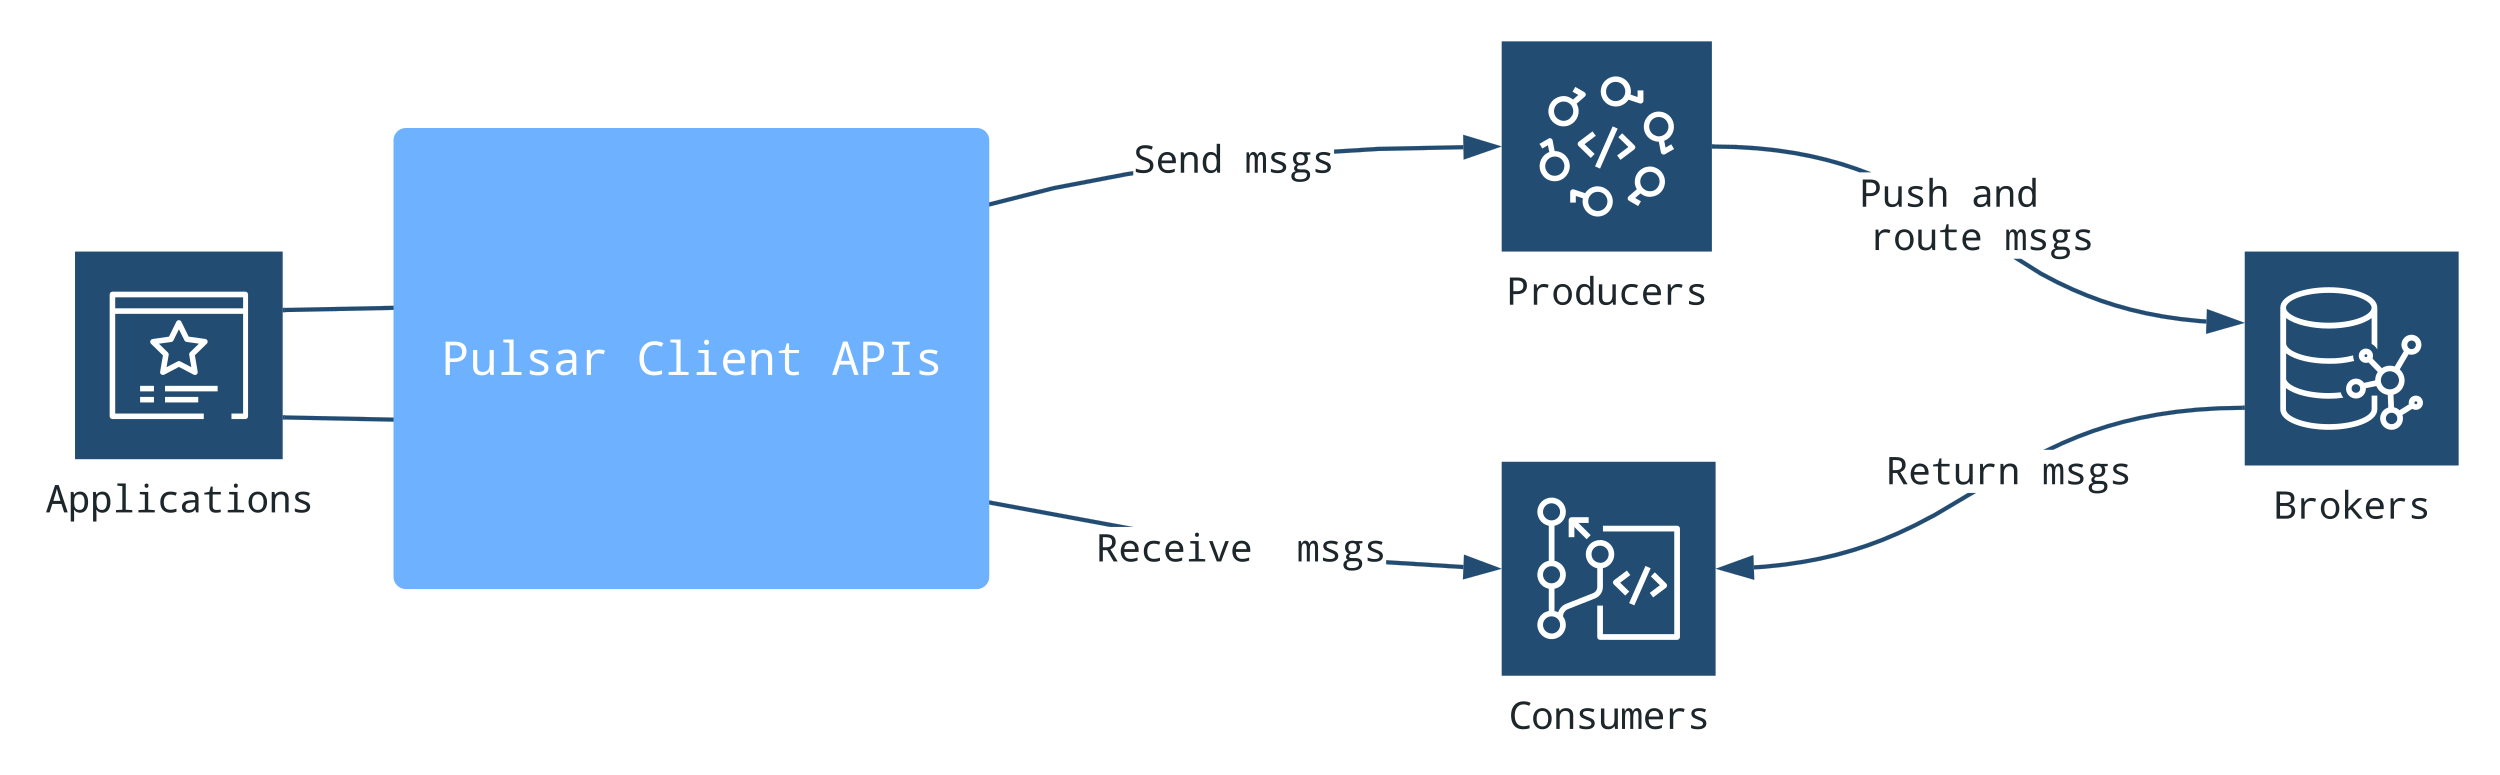 <svg xmlns="http://www.w3.org/2000/svg" xmlns:xlink="http://www.w3.org/1999/xlink" xmlns:lucid="lucid" width="1209.54" height="374.95"><g transform="translate(-62.564 -83.19)" lucid:page-tab-id="0_0"><path d="M0 0h6299.2v6299.2H0z" fill="#fff"/><path d="M610.8 168l-3.1.47-34.98 6.68-111.47 28.22-45.12 10.68-35.07 6.7-35.33 5.2-39.35 4.12-47.03 2.93-59 1.18-.03-2 58.94-1.18 46.95-2.92 39.28-4.1 35.25-5.2 34.98-6.7 45.07-10.65 111.5-28.24 35.1-6.7 3.43-.5zm159.8-12.6l-41.44.84-21.14 1.32v-2l21.06-1.32 41.5-.83z" stroke="#224c72" stroke-width=".05" fill="#224c72"/><path d="M200.4 234.18l-1.07.02v-2l1.02-.02z" fill="#224c72"/><path d="M200.4 234.2l-1.1.02v-2.05l1.07-.02zm-1.04-1.98v1.95l1-.02-.04-1.95z" stroke="#224c72" stroke-width=".05" fill="#224c72"/><path d="M785.85 154.1l-14.17 4.93-.18-9.27z" fill="#224c72"/><path d="M789.1 154.04l-18.4 6.38-.23-12.02zm-16.44 3.6l9.96-3.47-10.1-3.05z" stroke="#224c72" stroke-width=".05" fill="#224c72"/><use xlink:href="#a" transform="matrix(1,0,0,1,610.804,150.065) translate(0.005 16.708)"/><use xlink:href="#b" transform="matrix(1,0,0,1,610.804,150.065) translate(54.014 16.708)"/><path d="M770.67 356.54l-.13 2-37.33-2.34v-2zM259.8 285.36l52.02 3.25 48.4 5.1 51.12 7.57 199.37 36.86h-11L411 303.25 360 295.68l-48.33-5.08-51.94-3.24-59.38-1.2.04-2z" stroke="#224c72" stroke-width=".05" fill="#224c72"/><path d="M200.4 284.15l-.05 2-1.02-.02v-2z" fill="#224c72"/><path d="M200.4 284.13l-.03 2.05-1.06-.03v-2.05zm-1.04 1.98l.96.02.04-1.94-1-.03z" stroke="#224c72" stroke-width=".05" fill="#224c72"/><path d="M785.86 358.22l-14.46 4 .4-9.27z" fill="#224c72"/><path d="M789.1 358.36l-18.76 5.18.53-12zm-16.64 2.52l10.16-2.8-9.87-3.7z" stroke="#224c72" stroke-width=".05" fill="#224c72"/><use xlink:href="#c" transform="matrix(1,0,0,1,592.783,338.128) translate(0.005 16.708)"/><use xlink:href="#b" transform="matrix(1,0,0,1,592.783,338.128) translate(97.221 16.708)"/><path d="M98.88 204.9h100.45v100.46H98.87V204.9z" stroke="#fff" stroke-opacity="0" fill="#224c72"/><path d="M142.4 269.86h25.46v2.68H142.4v-2.68zM130.35 269.86h6.7v2.68h-6.7v-2.68zM142.4 275.22h16.08v2.68H142.4v-2.68zM130.35 275.22h6.7v2.68h-6.7v-2.68zM116.96 232.35h64.3v2.68h-64.3v-2.68z" stroke="#fff" stroke-opacity="0" fill="#fff"/><path d="M181.25 285.93h-6.7v-2.65h5.63v-56.25H118.3v56.25h42.86v2.65h-44.2c-.74 0-1.34-.6-1.34-1.35v-58.9c0-.75.6-1.36 1.34-1.36h64.22c.74-.06 1.34.5 1.4 1.23V284.57c0 .38-.12.7-.4 1-.26.24-.53.36-.93.36z" stroke="#fff" stroke-opacity="0" fill="#fff"/><path d="M141.36 264.6c-.3 0-.53-.07-.78-.23-.44-.32-.64-.82-.53-1.35l1.34-7.9-5.8-5.64c-.5-.53-.47-1.38.06-1.9.2-.2.45-.3.72-.36l7.96-1.17 3.56-7.22c.22-.45.66-.74 1.2-.74.52 0 .97.25 1.2.73l3.55 7.22 8.04 1.14c.74.1 1.24.76 1.16 1.5-.06.33-.2.56-.42.78l-5.76 5.63 1.34 7.94c.1.53-.1 1.04-.53 1.33-.43.32-.96.35-1.4.1l-7.15-3.74-7.12 3.75c-.22.1-.42.16-.67.13zm-1.92-15.12l4.34 4.22c.3.32.45.72.4 1.17l-1.04 5.97 5.37-2.8c.4-.23.84-.23 1.23 0l5.37 2.77-1-5.93c-.08-.45.03-.88.36-1.2l4.34-4.22-5.98-.85c-.47-.05-.83-.32-1.03-.74l-2.68-5.37-2.67 5.44c-.22.4-.55.66-1.03.72z" stroke="#fff" stroke-opacity="0" fill="#fff"/><use xlink:href="#d" transform="matrix(1,0,0,1,68.875,314.355) translate(15.689 16.731)"/><path d="M789.1 103.2h101.7v101.7H789.1V103.2z" stroke="#fff" stroke-opacity="0" stroke-width="2" fill="#224c72"/><path d="M832.22 159.6l-5.98-5.83c-.52-.54-.5-1.4.02-1.9.05-.05.08-.1.13-.1l6.64-5.02 1.6 2.13-5.43 4.07 4.87 4.74zM846.56 160.53l-1.6-2.14 5.44-4.08-4.86-4.74 1.86-1.9 5.97 5.82c.53.54.52 1.4-.02 1.9-.04.05-.08.1-.12.12z" stroke="#fff" stroke-opacity="0" stroke-width="2" fill="#fff"/><path d="M834.27 163.7l8.52-19.37 2.42 1.06-8.52 19.36-2.43-1.06z" stroke="#fff" stroke-opacity="0" stroke-width=".8" fill="#fff"/><path d="M854.86 126.94v3.18l-3.4-1.17c.12-.5.16-.96.16-1.5 0-2.56-1.18-4.73-3.32-6.12-3.37-2.2-7.9-1.24-10.1 2.13-2.2 3.4-1.24 7.9 2.15 10.1 3.36 2.2 7.88 1.24 10.1-2.13l5.42 1.8c.14.05.3.08.43.07.3 0 .56-.08.8-.25.36-.26.57-.64.57-1.08v-5.03zm-10.6 5.18c-2.6 0-4.67-2.08-4.67-4.66-.03-2.57 2.05-4.67 4.63-4.67 2.58-.02 4.66 2.06 4.68 4.63v.03c0 2.57-2.07 4.64-4.65 4.66zM829.77 128.8c-.05-.45-.27-.8-.65-1.04l-4.4-2.52-1.35 2.3 2.8 1.6-2.55 2.2c-.32-.26-.6-.45-.96-.66-1.73-1.03-3.6-1.28-5.55-.73-3.25.86-5.42 3.7-5.42 7.06 0 4.04 3.28 7.32 7.3 7.32.68 0 1.26-.08 1.93-.25 3.9-1.05 6.22-5.05 5.17-8.97-.17-.64-.38-1.18-.73-1.75l3.96-3.44c.33-.27.5-.65.48-1.1zM823 139.3c-.6 1.1-1.5 1.83-2.72 2.2-1.25.32-2.4.15-3.53-.5-1.12-.63-1.85-1.56-2.17-2.8-.67-2.5.8-5.04 3.27-5.7h.02c.42-.13.78-.16 1.2-.16 2.17-.02 3.96 1.37 4.5 3.45.33 1.25.18 2.4-.47 3.52zM821.1 159.94c-1.03-1.75-2.5-2.9-4.46-3.42-.65-.17-1.22-.23-1.9-.23l-1-5.18c-.08-.44-.34-.75-.74-.94-.4-.18-.84-.16-1.22.07l-4.38 2.54 1.35 2.28 2.7-1.6.7 3.3c-.38.14-.7.28-1.04.5-3.5 2-4.7 6.47-2.7 9.95 1 1.77 2.5 2.92 4.44 3.44.66.17 1.23.23 1.9.23 1.34 0 2.5-.3 3.65-.98 3.5-2.02 4.7-6.5 2.7-9.98zm-1.85 4.85c-.64 2.47-3.17 3.95-5.65 3.3h-.1c-1.2-.37-2.1-1.1-2.7-2.18-.66-1.1-.82-2.3-.48-3.54.57-2.05 2.34-3.42 4.5-3.44.4 0 .78.04 1.2.14 1.24.34 2.2 1.07 2.82 2.2.63 1.12.76 2.28.4 3.5zM835.62 173.3c-2.56 0-4.75 1.2-6.13 3.36l-5.43-1.82c-.16-.06-.3-.08-.45-.08-.74 0-1.36.6-1.36 1.35v5.1h2.72v-3.23l3.44 1.17c-.12.5-.16.96-.16 1.5 0 4.03 3.27 7.3 7.3 7.3 4.03 0 7.3-3.27 7.3-7.3 0-4.03-3.27-7.3-7.3-7.3zm0 11.97c-2.58 0-4.66-2.08-4.66-4.64 0-2.58 2.08-4.65 4.66-4.65 2.57 0 4.65 2.07 4.65 4.65-.02 2.56-2.08 4.64-4.65 4.64zM864.46 164.76c-1.75-1.03-3.63-1.28-5.58-.75-3.9 1.1-6.2 5.08-5.14 8.97.18.65.4 1.18.74 1.78l-3.97 3.42c-.32.3-.48.7-.45 1.13.04.44.28.8.65 1.03l4.42 2.54 1.35-2.3-2.78-1.6 2.54-2.22c.3.25.6.44.94.65 1.73 1.04 3.6 1.28 5.55.75 1.95-.52 3.43-1.66 4.43-3.4v-.02c2-3.5.8-7.96-2.7-9.97zm.36 8.63c-.83 1.52-2.33 2.38-4.06 2.32-.84-.02-1.56-.23-2.28-.65-2.23-1.28-3-4.13-1.72-6.35 0-.02 0-.02.02-.02 1.25-2.24 4.07-3.04 6.33-1.8 2.25 1.25 3.04 4.1 1.8 6.33-.02.04-.04.08-.08.12zM871.15 153l-2.77 1.6-.64-3.3c.38-.13.7-.28 1.04-.48 3.5-2 4.7-6.47 2.7-9.97-2-3.5-6.47-4.73-9.97-2.73-3.5 2.02-4.7 6.47-2.7 10 1 1.74 2.47 2.86 4.42 3.38.66.17 1.23.25 1.9.25l1 5.16c.1.45.36.76.75.95.2.1.36.13.56.13.25 0 .46-.04.66-.17l4.4-2.53zm-7.24-4.08c-2.47-.64-3.95-3.18-3.3-5.68.66-2.48 3.2-3.95 5.7-3.3 1.25.33 2.22 1.07 2.85 2.22 1.3 2.2.52 5.06-1.7 6.35-1.1.65-2.3.82-3.54.5z" stroke="#fff" stroke-opacity="0" stroke-width="2" fill="#fff"/><use xlink:href="#e" transform="matrix(1,0,0,1,759.089,213.897) translate(32.392 16.731)"/><path d="M789.1 306.6h103.5v103.52H789.1V306.6z" stroke="#fff" stroke-opacity="0" stroke-width="2" fill="#224c72"/><path d="M836.72 344.5c-3.36-.07-6.12 2.25-6.8 5.48-.73 3.76 1.65 7.4 5.42 8.15v9.1c-.04 1.38-.93 2.62-2.27 3.03l-12.5 4.93c-2 .74-3.42 2.18-4.17 4.24-.56-.34-1.12-.55-1.75-.62v-10.76c2.76-.54 4.8-2.6 5.37-5.4.78-3.7-1.64-7.4-5.37-8.16v-16.93c2.76-.54 4.8-2.6 5.37-5.34.74-3.77-1.64-7.4-5.37-8.15-3.76-.76-7.38 1.64-8.16 5.4-.76 3.7 1.63 7.34 5.4 8.1v16.92c-2.8.6-4.86 2.6-5.4 5.4-.76 3.78 1.63 7.4 5.4 8.16v10.76c-1.05.2-1.9.55-2.77 1.17-3.05 2.3-3.7 6.63-1.4 9.65 2.26 3.08 6.55 3.7 9.64 1.44 3.06-2.28 3.7-6.6 1.42-9.68.06-1.7 1.14-3.08 2.75-3.63l12.52-4.94c2.42-.9 4-3.08 4.03-5.62v-9.1c3.24-.7 5.5-3.44 5.5-6.8 0-3.76-3.08-6.9-6.88-6.85zm-27.63-13.64c0-2.26 1.86-4.18 4.13-4.18 2.3 0 4.14 1.92 4.14 4.18s-1.83 4.1-4.14 4.1c-2.27 0-4.13-1.84-4.13-4.1zm0 30.35c0-2.25 1.86-4.1 4.13-4.1 2.3 0 4.14 1.85 4.14 4.1 0 2.27-1.83 4.2-4.14 4.2-2.23 0-4.1-1.86-4.13-4.12zm4.13 28.45c-2.27 0-4.13-1.85-4.13-4.18 0-2.26 1.86-4.1 4.13-4.1 2.3 0 4.14 1.84 4.14 4.1.04 2.33-1.8 4.18-4.06 4.24h-.07zm23.5-34.2c-2.32 0-4.15-1.84-4.15-4.17 0-2.26 1.83-4.1 4.14-4.1 2.27 0 4.14 1.84 4.14 4.1.03 2.33-1.8 4.18-4.07 4.25h-.08z" stroke="#fff" stroke-opacity="0" stroke-width="2" fill="#fff"/><path d="M874 392.77h-37.3c-.77 0-1.37-.6-1.37-1.38v-15.2h2.76V390h34.5v-49.68h-34.5v-2.76H874c.75 0 1.35.6 1.35 1.38v52.45c0 .76-.6 1.37-1.36 1.37z" stroke="#fff" stroke-opacity="0" stroke-width="2" fill="#fff"/><path d="M848.88 371.34l-5.54-5.4c-.3-.28-.45-.64-.43-1.07.05-.4.23-.75.57-1l6.2-4.64 1.65 2.2-4.9 3.68 4.38 4.27zM862.4 372.22l-1.66-2.2 4.9-3.7-4.38-4.24 1.92-2 5.52 5.4c.54.54.56 1.4.02 1.96l-.15.14z" stroke="#fff" stroke-opacity="0" stroke-width="2" fill="#fff"/><path d="M850.76 375l7.9-18 2.52 1.12-7.9 17.97-2.52-1.12z" stroke="#fff" stroke-opacity="0" stroke-width=".8" fill="#fff"/><path d="M832.17 342.1l-.98.98-1 .98-5.92-5.9v4.92h-2.76v-8.28c0-.76.62-1.38 1.4-1.38h8.27v2.76h-4.95z" stroke="#fff" stroke-opacity="0" stroke-width="2" fill="#fff"/><use xlink:href="#f" transform="matrix(1,0,0,1,759.089,419.12) translate(33.392 16.731)"/><path d="M1148.6 204.9h103.5v103.5h-103.5V204.9z" stroke="#fff" stroke-opacity="0" stroke-width="2" fill="#224c72"/><path d="M1210 249.62c1.16.62 2.06 1.45 2.75 2.62V232.1c0-6.43-12.15-9.95-23.47-9.95-11.4 0-23.48 3.52-23.48 9.94v49.12c0 6.42 12.08 9.94 23.48 9.94 11.32 0 23.47-3.52 23.47-9.94v-6.62H1210v6.62c0 3.4-8.57 7.18-20.72 7.18-12.23 0-20.72-3.8-20.72-7.18v-10.28c4.14 3.38 12.64 5.18 20.72 5.18 2.48 0 4.55-.14 7.04-.5-.62-.8-1.04-1.57-1.24-2.6-2.08.2-3.8.34-5.8.34-12.16 0-20.72-3.8-20.72-7.25h.07v-12c4.14 3.38 12.63 5.1 20.64 5.1 4.42.08 8.08-.34 12.3-1.37-.35-.83-.5-1.6-.5-2.5v-.2c-4.06 1.04-7.58 1.46-11.8 1.4-12.15 0-20.64-3.8-20.64-7.2v-12.27c4.2 3.3 12.63 5.1 20.64 5.1 8.08 0 16.5-1.8 20.72-5.1V249.62zm-20.72-10.3c-12.23 0-20.72-3.78-20.72-7.23 0-3.4 8.5-7.2 20.72-7.2 12.15 0 20.7 3.8 20.7 7.2 0 3.44-8.48 7.23-20.7 7.23zm42.12 35.28c-1.94 0-3.46 1.52-3.46 3.45 0 .28 0 .48.07.76l-4.54 2.84c-.76-.76-1.6-1.18-2.63-1.38l-.27-6.14c1.45-.35 2.55-1.04 3.6-2.14 2.6-2.97 2.33-7.46-.57-10.08l4.28-7.3c.48.12.9.2 1.38.2 2.7 0 4.83-2.15 4.83-4.84 0-2.62-2.15-4.83-4.84-4.83-2.63 0-4.84 2.2-4.84 4.83 0 1.17.42 2.2 1.18 3.1l-4.42 7.4c-.76-.28-1.52-.35-2.35-.35-1.45 0-2.63.35-3.87 1.18l-4.5-4.62c.15-.5.22-.9.22-1.4v.02c0-1.94-1.52-3.46-3.45-3.46-1.87 0-3.45 1.52-3.45 3.46 0 1.93 1.58 3.45 3.45 3.45.48 0 .83-.07 1.24-.2l4.5 4.6c-.84 1.25-1.25 2.57-1.25 4.08l-5.4 1.2c-.9-1.32-2.27-2.08-3.92-2.08-2.63.07-4.77 2.2-4.77 4.9 0 2.62 2.14 4.76 4.83 4.76 2.63 0 4.77-2.14 4.77-4.83V271l5.04-1.02c1.04 2.34 2.97 3.86 5.52 4.27l.27 6.08c-2.35.76-3.94 2.83-3.94 5.3 0 3.05 2.5 5.53 5.53 5.53 3.04 0 5.52-2.48 5.52-5.52 0-.62-.07-1.1-.27-1.65l4.77-2.98c.55.34 1.1.48 1.73.48 1.93 0 3.45-1.52 3.45-3.45 0-1.93-1.52-3.45-3.45-3.45zm-2.08-26.64c1.18 0 2.08.9 2.08 2.07 0 1.1-.9 2.07-2.08 2.07-1.17 0-2.07-.97-2.07-2.07 0-1.17.9-2.07 2.08-2.07zm-22.1 8c-.34 0-.68-.27-.68-.7 0-.4.34-.67.7-.67.4 0 .68.26.68.68 0 .4-.28.7-.7.7zm-4.83 17.26c-1.1 0-2.08-.9-2.08-2.07s.97-2.07 2.08-2.07c1.17 0 2.07.9 2.07 2.07s-.9 2.07-2.08 2.07zm12.08-6c0-2.42 1.93-4.42 4.35-4.42s4.42 2 4.42 4.4c0 2.43-2 4.36-4.42 4.36s-4.35-1.93-4.35-4.35zm5.18 21.18c-1.52 0-2.76-1.24-2.76-2.76 0-1.52 1.24-2.76 2.76-2.76 1.52 0 2.76 1.24 2.76 2.76 0 1.52-1.24 2.76-2.76 2.76zm11.74-9.66c-.35 0-.7-.28-.7-.7 0-.4.35-.68.7-.68.4 0 .7.28.7.7 0 .4-.3.68-.7.68z" stroke="#fff" stroke-opacity="0" stroke-width="2" fill="#fff"/><use xlink:href="#g" transform="matrix(1,0,0,1,1118.586,317.413) translate(44.194 16.731)"/><path d="M1050.54 214.74l7.9 4.14 7.24 3.4 6.94 2.92 6.86 2.56 6.95 2.25 7.16 2 7.48 1.77 7.94 1.5 8.54 1.27 9.3.97 3.3.22-.12 2-3.36-.2-9.37-1-8.6-1.27-8.04-1.53-7.57-1.77-7.25-2.02-7.02-2.28-6.95-2.6-7.02-2.94-7.3-3.43-8.02-4.2-12.78-8.06h3.75zm-148.18-61.46l10.34.65 9.38.98 8.6 1.28 8.04 1.53 7.57 1.8 7.23 2 7.03 2.3 6.94 2.57.32.14h-5.7l-2.22-.82-6.95-2.26-7.16-2-7.5-1.75-7.94-1.52-8.53-1.25-9.3-.98-10.25-.64-10.5-.22.04-2z" stroke="#224c72" stroke-width=".05" fill="#224c72"/><path d="M891.85 153.06l-.05 2-1-.02v-2z" fill="#224c72"/><path d="M891.87 153.04l-.04 2.05-1.06-.03v-2.05zm-1.05 1.98l.96.02.04-1.95-1-.03z" stroke="#224c72" stroke-width=".05" fill="#224c72"/><path d="M1145.35 239.28l-14.42 4.1.33-9.26z" fill="#224c72"/><path d="M1148.6 239.4l-18.72 5.33.43-12.02zm-16.62 2.65l10.14-2.9-9.9-3.6z" stroke="#224c72" stroke-width=".05" fill="#224c72"/><use xlink:href="#h" transform="matrix(1,0,0,1,935.199,166.508) translate(27.009 16.708)"/><use xlink:href="#i" transform="matrix(1,0,0,1,935.199,166.508) translate(81.018 16.708)"/><use xlink:href="#j" transform="matrix(1,0,0,1,935.199,166.508) translate(0.005 37.661)"/><use xlink:href="#k" transform="matrix(1,0,0,1,935.199,166.508) translate(32.41 37.661)"/><use xlink:href="#b" transform="matrix(1,0,0,1,935.199,166.508) translate(97.221 37.661)"/><path d="M999.08 333.23l-9.67 5.06-8.15 3.84-7.57 3.2-7.37 2.73-7.38 2.4-7.58 2.12-7.92 1.84-8.4 1.6-9.07 1.34-9.9 1.04-4.9.3-.12-2 4.84-.3 9.83-1.03 8.98-1.33 8.33-1.58 7.84-1.85 7.5-2.1 7.3-2.37 7.3-2.7 7.5-3.17 8.08-3.8 9.58-5 16.47-9.76h3.92zm148.52-51.75l-11.35.23-10.93.7-9.83 1.03-9 1.32-8.3 1.6-7.85 1.82-7.5 2.1-7.3 2.37-7.3 2.72-7.5 3.15-4.84 2.3h-4.62l.5-.27 8.16-3.85 7.58-3.2 7.36-2.73 7.4-2.4 7.57-2.1 7.92-1.87 8.4-1.6 9.07-1.34 9.9-1.04 11.02-.68 11.4-.24z" stroke="#224c72" stroke-width=".05" fill="#224c72"/><path d="M1148.6 281.46l-1.02.02-.04-2 1.05-.02z" fill="#224c72"/><path d="M1148.6 281.5h-1.05l-.04-2.04 1.1-.02zm-1.04-2l.04 1.96.96-.02v-1.95z" stroke="#224c72" stroke-width=".05" fill="#224c72"/><path d="M910.26 362.4l-14.42-4.15 14.1-5.12z" fill="#224c72"/><path d="M911.3 363.73l-18.7-5.37 18.3-6.64zm-12.23-5.6l10.14 2.92-.2-6.5z" stroke="#224c72" stroke-width=".05" fill="#224c72"/><g><use xlink:href="#l" transform="matrix(1,0,0,1,974.957,300.788) translate(0.005 16.708)"/><use xlink:href="#b" transform="matrix(1,0,0,1,974.957,300.788) translate(75.617 16.708)"/></g><path d="M252.95 151.13a6 6 0 0 1 6-6h276.23a6 6 0 0 1 6 6v211.05a6 6 0 0 1-6 6H258.95a6 6 0 0 1-6-6z" stroke="#000" stroke-opacity="0" stroke-width="3" fill="#6db1ff"/><g><use xlink:href="#m" transform="matrix(1,0,0,1,257.951,150.13) translate(18.28 114.458)"/><use xlink:href="#n" transform="matrix(1,0,0,1,257.951,150.13) translate(112.562 114.458)"/><use xlink:href="#o" transform="matrix(1,0,0,1,257.951,150.13) translate(206.844 114.458)"/></g><defs><path fill="#1d262b" d="M1087-391c0 281-226 411-532 411-177 0-315-23-414-69v-178c141 57 279 86 414 86 233 0 350-80 350-240 0-69-24-123-71-160s-142-82-285-133c-139-49-239-106-299-174s-90-156-90-264c2-252 211-371 481-371 153 0 291 26 416 78l-64 164c-129-52-249-78-360-78-195 0-293 70-293 209 0 68 22 123 66 164s134 85 270 133c164 58 273 119 328 181s83 143 83 241" id="p"/><path fill="#1d262b" d="M631-1118c283 0 470 204 465 491v113H322c5 250 120 375 344 375 130 0 253-25 370-76v160C925-5 804 20 672 20c-329 0-539-224-539-561 0-331 182-577 498-577zM326-662h573c0-203-91-305-272-305-183 0-284 102-301 305" id="q"/><path fill="#1d262b" d="M887 0v-707c0-173-79-260-238-260-205 0-307 133-307 398V0H160v-1098h147l27 148h10c69-112 181-168 336-168 259 0 389 134 389 401V0H887" id="r"/><path fill="#1d262b" d="M137-547c0-322 136-571 430-571 137 0 245 53 322 160h12c-24-215-7-376-12-598h182V0H924l-27-147h-8C814-36 706 20 567 20c-294 0-430-246-430-567zm463 416c241 0 288-157 289-416 0-151-23-259-69-323s-121-97-222-97c-181 0-272 141-272 422 0 276 91 414 274 414" id="s"/><g id="a"><use transform="matrix(0.009,0,0,0.009,0,0)" xlink:href="#p"/><use transform="matrix(0.009,0,0,0.009,10.802,0)" xlink:href="#q"/><use transform="matrix(0.009,0,0,0.009,21.604,0)" xlink:href="#r"/><use transform="matrix(0.009,0,0,0.009,32.405,0)" xlink:href="#s"/></g><path fill="#1d262b" d="M977 0v-707c0-97-9-165-27-203s-47-57-88-57c-58 0-100 28-126 83s-40 148-40 278V0H535v-707c0-173-42-260-125-260-56 0-96 26-120 79s-36 160-36 319V0H92v-1098h127l27 148h10c45-112 112-168 201-168 109 0 180 61 213 182h6c51-121 124-182 219-182 85 0 147 30 186 92s58 165 58 309V0H977" id="t"/><path fill="#1d262b" d="M1026-301c0 225-197 321-448 321-165 0-290-23-375-69v-166c129 57 252 86 370 86 183 0 275-54 275-162 0-38-16-71-49-99s-108-63-226-106c-156-57-253-112-293-160s-61-105-61-171c2-338 524-340 789-217l-60 149c-121-48-228-72-319-72-157 0-236 44-236 133 0 41 17 74 51 98s111 57 232 101c141 51 234 101 280 151s70 111 70 183" id="u"/><path fill="#1d262b" d="M188-739c-1-248 156-381 410-379 57 0 107 7 150 20h378v113l-196 27c43 57 65 128 65 213 2 253-212 385-489 346-67 37-100 82-100 133 0 56 54 84 161 84h187c216-2 358 93 358 297 0 251-188 377-565 377-145 0-255-26-331-80S102 283 102 186c0-141 80-231 240-270-64-31-96-83-96-154 0-75 44-139 133-192-109-41-191-166-191-309zm406 221c149 0 223-77 223-230 0-159-75-239-225-239s-225 81-225 242c0 151 76 227 227 227zm346 649c0-146-78-149-248-149H504c-153 0-230 66-230 198 0 116 90 174 271 174 263 0 395-74 395-223" id="v"/><g id="b"><use transform="matrix(0.009,0,0,0.009,0,0)" xlink:href="#t"/><use transform="matrix(0.009,0,0,0.009,10.802,0)" xlink:href="#u"/><use transform="matrix(0.009,0,0,0.009,21.604,0)" xlink:href="#v"/><use transform="matrix(0.009,0,0,0.009,32.405,0)" xlink:href="#u"/></g><path fill="#1d262b" d="M373-604V0H186v-1462h357c347 0 520 138 520 415 0 191-96 322-289 392L1171 0H952L602-604H373zm497-434c0-207-118-263-338-265H373v541h164c215-1 333-70 333-276" id="w"/><path fill="#1d262b" d="M172-543c0-365 197-575 553-575 119 0 231 20 336 59l-62 158c-100-38-189-57-268-57-247 0-371 138-371 413 0 271 120 406 361 406 105 0 212-21 321-62v160C953 0 843 20 713 20c-347 1-541-210-541-563" id="x"/><path fill="#1d262b" d="M739-1436c0 71-43 115-106 115-71 0-107-38-107-115 0-76 36-114 107-114s106 38 106 114zM541-954l-269-21v-123h451v955l352 20V0H197v-123l344-20v-811" id="y"/><path fill="#1d262b" d="M498 0L82-1098h188l240 652c57 154 90 262 100 325h6c67-256 244-708 340-977h189L729 0H498" id="z"/><g id="c"><use transform="matrix(0.009,0,0,0.009,0,0)" xlink:href="#w"/><use transform="matrix(0.009,0,0,0.009,10.802,0)" xlink:href="#q"/><use transform="matrix(0.009,0,0,0.009,21.604,0)" xlink:href="#x"/><use transform="matrix(0.009,0,0,0.009,32.405,0)" xlink:href="#q"/><use transform="matrix(0.009,0,0,0.009,43.207,0)" xlink:href="#y"/><use transform="matrix(0.009,0,0,0.009,54.009,0)" xlink:href="#z"/><use transform="matrix(0.009,0,0,0.009,64.811,0)" xlink:href="#q"/></g><path fill="#1d262b" d="M1004 0L860-453H369L223 0H33l483-1468h195L1196 0h-192zM807-618c-63-210-144-435-195-650-51 232-127 431-190 650h385" id="A"/><path fill="#1d262b" d="M1092-551c0 322-136 571-430 571-138 0-245-53-322-159h-12c24 220 7 402 12 631H158v-1590h147l27 148h8c73-112 181-168 322-168 294 0 430 246 430 567zM629-967c-241 0-288 156-289 416 0 151 24 259 70 323s120 97 221 97c181 0 272-141 272-422 0-276-91-414-274-414" id="B"/><path fill="#1d262b" d="M532-1413l-268-21v-122h451v1413l352 20V0H188v-123l344-20v-1270" id="C"/><path fill="#1d262b" d="M596-1118c288 2 430 92 430 366V0H895l-37-152h-8C752-34 680 17 483 20 272 23 135-98 135-307c0-221 170-337 510-348l203-7c15-197-55-305-244-305-98 0-207 27-328 82l-63-137c131-64 258-96 383-96zm-72 991c194 0 325-116 322-311v-99c-251 15-522-6-522 232 0 119 67 178 200 178" id="D"/><path fill="#1d262b" d="M1020-150v138C933 9 849 20 768 20 527 20 406-95 406-324v-637H139v-94l267-49 77-287h105v293h438v137H588v637c0 130 64 195 192 195 62 0 142-7 240-21" id="E"/><path fill="#1d262b" d="M1112-551c0 331-186 571-502 571-301 0-495-251-495-571 0-330 184-567 501-567 302 0 496 249 496 567zM614-131c207 0 310-140 310-420 0-277-104-416-312-416-206 0-309 139-309 416 0 280 104 420 311 420" id="F"/><g id="d"><use transform="matrix(0.009,0,0,0.009,0,0)" xlink:href="#A"/><use transform="matrix(0.009,0,0,0.009,10.802,0)" xlink:href="#B"/><use transform="matrix(0.009,0,0,0.009,21.604,0)" xlink:href="#B"/><use transform="matrix(0.009,0,0,0.009,32.405,0)" xlink:href="#C"/><use transform="matrix(0.009,0,0,0.009,43.207,0)" xlink:href="#y"/><use transform="matrix(0.009,0,0,0.009,54.009,0)" xlink:href="#x"/><use transform="matrix(0.009,0,0,0.009,64.811,0)" xlink:href="#D"/><use transform="matrix(0.009,0,0,0.009,75.612,0)" xlink:href="#E"/><use transform="matrix(0.009,0,0,0.009,86.414,0)" xlink:href="#y"/><use transform="matrix(0.009,0,0,0.009,97.216,0)" xlink:href="#F"/><use transform="matrix(0.009,0,0,0.009,108.018,0)" xlink:href="#r"/><use transform="matrix(0.009,0,0,0.009,118.819,0)" xlink:href="#u"/></g><path fill="#1d262b" d="M1094-1034c0 310-213 470-541 465H362V0H176v-1462h404c343 0 514 143 514 428zM532-727c244-1 369-71 369-297 0-186-113-279-338-279H362v576h170" id="G"/><path fill="#1d262b" d="M442-897c93-139 173-221 377-221 79 0 159 15 240 45l-49 166c-82-30-157-45-224-45-221 0-340 134-340 360V0H264v-1098h148l22 201h8" id="H"/><path fill="#1d262b" d="M578-131c239 0 309-137 309-397v-570h182V0H922l-27-147h-10C815-36 704 20 551 20c-261 0-391-134-391-401v-717h182v707c0 173 79 260 236 260" id="I"/><g id="e"><use transform="matrix(0.009,0,0,0.009,0,0)" xlink:href="#G"/><use transform="matrix(0.009,0,0,0.009,10.802,0)" xlink:href="#H"/><use transform="matrix(0.009,0,0,0.009,21.604,0)" xlink:href="#F"/><use transform="matrix(0.009,0,0,0.009,32.405,0)" xlink:href="#s"/><use transform="matrix(0.009,0,0,0.009,43.207,0)" xlink:href="#I"/><use transform="matrix(0.009,0,0,0.009,54.009,0)" xlink:href="#x"/><use transform="matrix(0.009,0,0,0.009,64.811,0)" xlink:href="#q"/><use transform="matrix(0.009,0,0,0.009,75.612,0)" xlink:href="#H"/><use transform="matrix(0.009,0,0,0.009,86.414,0)" xlink:href="#u"/></g><path fill="#1d262b" d="M326-731c0 353 139 584 471 588 87 0 196-19 327-58v162c-97 39-217 59-358 59-433-1-637-301-637-753 0-438 243-750 668-750 147 0 274 29 383 86l-78 156c-103-52-204-78-305-78-307 1-471 259-471 588" id="J"/><g id="f"><use transform="matrix(0.009,0,0,0.009,0,0)" xlink:href="#J"/><use transform="matrix(0.009,0,0,0.009,10.802,0)" xlink:href="#F"/><use transform="matrix(0.009,0,0,0.009,21.604,0)" xlink:href="#r"/><use transform="matrix(0.009,0,0,0.009,32.405,0)" xlink:href="#u"/><use transform="matrix(0.009,0,0,0.009,43.207,0)" xlink:href="#I"/><use transform="matrix(0.009,0,0,0.009,54.009,0)" xlink:href="#t"/><use transform="matrix(0.009,0,0,0.009,64.811,0)" xlink:href="#q"/><use transform="matrix(0.009,0,0,0.009,75.612,0)" xlink:href="#H"/><use transform="matrix(0.009,0,0,0.009,86.414,0)" xlink:href="#u"/></g><path fill="#1d262b" d="M1137-424C1137-153 941 0 662 0H135v-1462c284 7 685-30 837 88 80 62 124 152 124 282 0 179-125 297-291 316v10c221 36 332 150 332 342zm-232-655c0-182-120-224-319-224H322v461h284c195-2 299-53 299-237zM322-686v528h307c207 0 311-91 311-274 0-169-108-254-324-254H322" id="K"/><path fill="#1d262b" d="M383-553l135-152 395-393h222L641-623 1163 0H950L524-504l-129 82V0H215v-1556h180c-3 337 9 689-16 1003h4" id="L"/><g id="g"><use transform="matrix(0.009,0,0,0.009,0,0)" xlink:href="#K"/><use transform="matrix(0.009,0,0,0.009,10.802,0)" xlink:href="#H"/><use transform="matrix(0.009,0,0,0.009,21.604,0)" xlink:href="#F"/><use transform="matrix(0.009,0,0,0.009,32.405,0)" xlink:href="#L"/><use transform="matrix(0.009,0,0,0.009,43.207,0)" xlink:href="#q"/><use transform="matrix(0.009,0,0,0.009,54.009,0)" xlink:href="#H"/><use transform="matrix(0.009,0,0,0.009,64.811,0)" xlink:href="#u"/></g><path fill="#1d262b" d="M887 0v-707c0-173-79-260-238-260-205 0-307 133-307 398V0H160v-1556h182c-2 202 6 416-8 606h10c69-112 181-168 336-168 259 0 389 134 389 401V0H887" id="M"/><g id="h"><use transform="matrix(0.009,0,0,0.009,0,0)" xlink:href="#G"/><use transform="matrix(0.009,0,0,0.009,10.802,0)" xlink:href="#I"/><use transform="matrix(0.009,0,0,0.009,21.604,0)" xlink:href="#u"/><use transform="matrix(0.009,0,0,0.009,32.405,0)" xlink:href="#M"/></g><g id="i"><use transform="matrix(0.009,0,0,0.009,0,0)" xlink:href="#D"/><use transform="matrix(0.009,0,0,0.009,10.802,0)" xlink:href="#r"/><use transform="matrix(0.009,0,0,0.009,21.604,0)" xlink:href="#s"/></g><g id="k"><use transform="matrix(0.009,0,0,0.009,0,0)" xlink:href="#H"/><use transform="matrix(0.009,0,0,0.009,10.802,0)" xlink:href="#F"/><use transform="matrix(0.009,0,0,0.009,21.604,0)" xlink:href="#I"/><use transform="matrix(0.009,0,0,0.009,32.405,0)" xlink:href="#E"/><use transform="matrix(0.009,0,0,0.009,43.207,0)" xlink:href="#q"/></g><g id="l"><use transform="matrix(0.009,0,0,0.009,0,0)" xlink:href="#w"/><use transform="matrix(0.009,0,0,0.009,10.802,0)" xlink:href="#q"/><use transform="matrix(0.009,0,0,0.009,21.604,0)" xlink:href="#E"/><use transform="matrix(0.009,0,0,0.009,32.405,0)" xlink:href="#I"/><use transform="matrix(0.009,0,0,0.009,43.207,0)" xlink:href="#H"/><use transform="matrix(0.009,0,0,0.009,54.009,0)" xlink:href="#r"/></g><path fill="#fff" d="M1094-1034c0 310-213 470-541 465H362V0H176v-1462h404c343 0 514 143 514 428zM532-727c244-1 369-71 369-297 0-186-113-279-338-279H362v576h170" id="N"/><path fill="#fff" d="M578-131c239 0 309-137 309-397v-570h182V0H922l-27-147h-10C815-36 704 20 551 20c-261 0-391-134-391-401v-717h182v707c0 173 79 260 236 260" id="O"/><path fill="#fff" d="M532-1413l-268-21v-122h451v1413l352 20V0H188v-123l344-20v-1270" id="P"/><path fill="#fff" d="M1026-301c0 225-197 321-448 321-165 0-290-23-375-69v-166c129 57 252 86 370 86 183 0 275-54 275-162 0-38-16-71-49-99s-108-63-226-106c-156-57-253-112-293-160s-61-105-61-171c2-338 524-340 789-217l-60 149c-121-48-228-72-319-72-157 0-236 44-236 133 0 41 17 74 51 98s111 57 232 101c141 51 234 101 280 151s70 111 70 183" id="Q"/><path fill="#fff" d="M596-1118c288 2 430 92 430 366V0H895l-37-152h-8C752-34 680 17 483 20 272 23 135-98 135-307c0-221 170-337 510-348l203-7c15-197-55-305-244-305-98 0-207 27-328 82l-63-137c131-64 258-96 383-96zm-72 991c194 0 325-116 322-311v-99c-251 15-522-6-522 232 0 119 67 178 200 178" id="R"/><path fill="#fff" d="M442-897c93-139 173-221 377-221 79 0 159 15 240 45l-49 166c-82-30-157-45-224-45-221 0-340 134-340 360V0H264v-1098h148l22 201h8" id="S"/><g id="m"><use transform="matrix(0.011,0,0,0.011,0,0)" xlink:href="#N"/><use transform="matrix(0.011,0,0,0.011,13.469,0)" xlink:href="#O"/><use transform="matrix(0.011,0,0,0.011,26.938,0)" xlink:href="#P"/><use transform="matrix(0.011,0,0,0.011,40.407,0)" xlink:href="#Q"/><use transform="matrix(0.011,0,0,0.011,53.875,0)" xlink:href="#R"/><use transform="matrix(0.011,0,0,0.011,67.344,0)" xlink:href="#S"/></g><path fill="#fff" d="M326-731c0 353 139 584 471 588 87 0 196-19 327-58v162c-97 39-217 59-358 59-433-1-637-301-637-753 0-438 243-750 668-750 147 0 274 29 383 86l-78 156c-103-52-204-78-305-78-307 1-471 259-471 588" id="T"/><path fill="#fff" d="M739-1436c0 71-43 115-106 115-71 0-107-38-107-115 0-76 36-114 107-114s106 38 106 114zM541-954l-269-21v-123h451v955l352 20V0H197v-123l344-20v-811" id="U"/><path fill="#fff" d="M631-1118c283 0 470 204 465 491v113H322c5 250 120 375 344 375 130 0 253-25 370-76v160C925-5 804 20 672 20c-329 0-539-224-539-561 0-331 182-577 498-577zM326-662h573c0-203-91-305-272-305-183 0-284 102-301 305" id="V"/><path fill="#fff" d="M887 0v-707c0-173-79-260-238-260-205 0-307 133-307 398V0H160v-1098h147l27 148h10c69-112 181-168 336-168 259 0 389 134 389 401V0H887" id="W"/><path fill="#fff" d="M1020-150v138C933 9 849 20 768 20 527 20 406-95 406-324v-637H139v-94l267-49 77-287h105v293h438v137H588v637c0 130 64 195 192 195 62 0 142-7 240-21" id="X"/><g id="n"><use transform="matrix(0.011,0,0,0.011,0,0)" xlink:href="#T"/><use transform="matrix(0.011,0,0,0.011,13.469,0)" xlink:href="#P"/><use transform="matrix(0.011,0,0,0.011,26.938,0)" xlink:href="#U"/><use transform="matrix(0.011,0,0,0.011,40.407,0)" xlink:href="#V"/><use transform="matrix(0.011,0,0,0.011,53.875,0)" xlink:href="#W"/><use transform="matrix(0.011,0,0,0.011,67.344,0)" xlink:href="#X"/></g><path fill="#fff" d="M1004 0L860-453H369L223 0H33l483-1468h195L1196 0h-192zM807-618c-63-210-144-435-195-650-51 232-127 431-190 650h385" id="Y"/><path fill="#fff" d="M1001 0H225v-123l295-20v-1176l-295-20v-123h776v123l-294 20v1176l294 20V0" id="Z"/><g id="o"><use transform="matrix(0.011,0,0,0.011,0,0)" xlink:href="#Y"/><use transform="matrix(0.011,0,0,0.011,13.469,0)" xlink:href="#N"/><use transform="matrix(0.011,0,0,0.011,26.938,0)" xlink:href="#Z"/><use transform="matrix(0.011,0,0,0.011,40.407,0)" xlink:href="#Q"/></g></defs></g></svg>